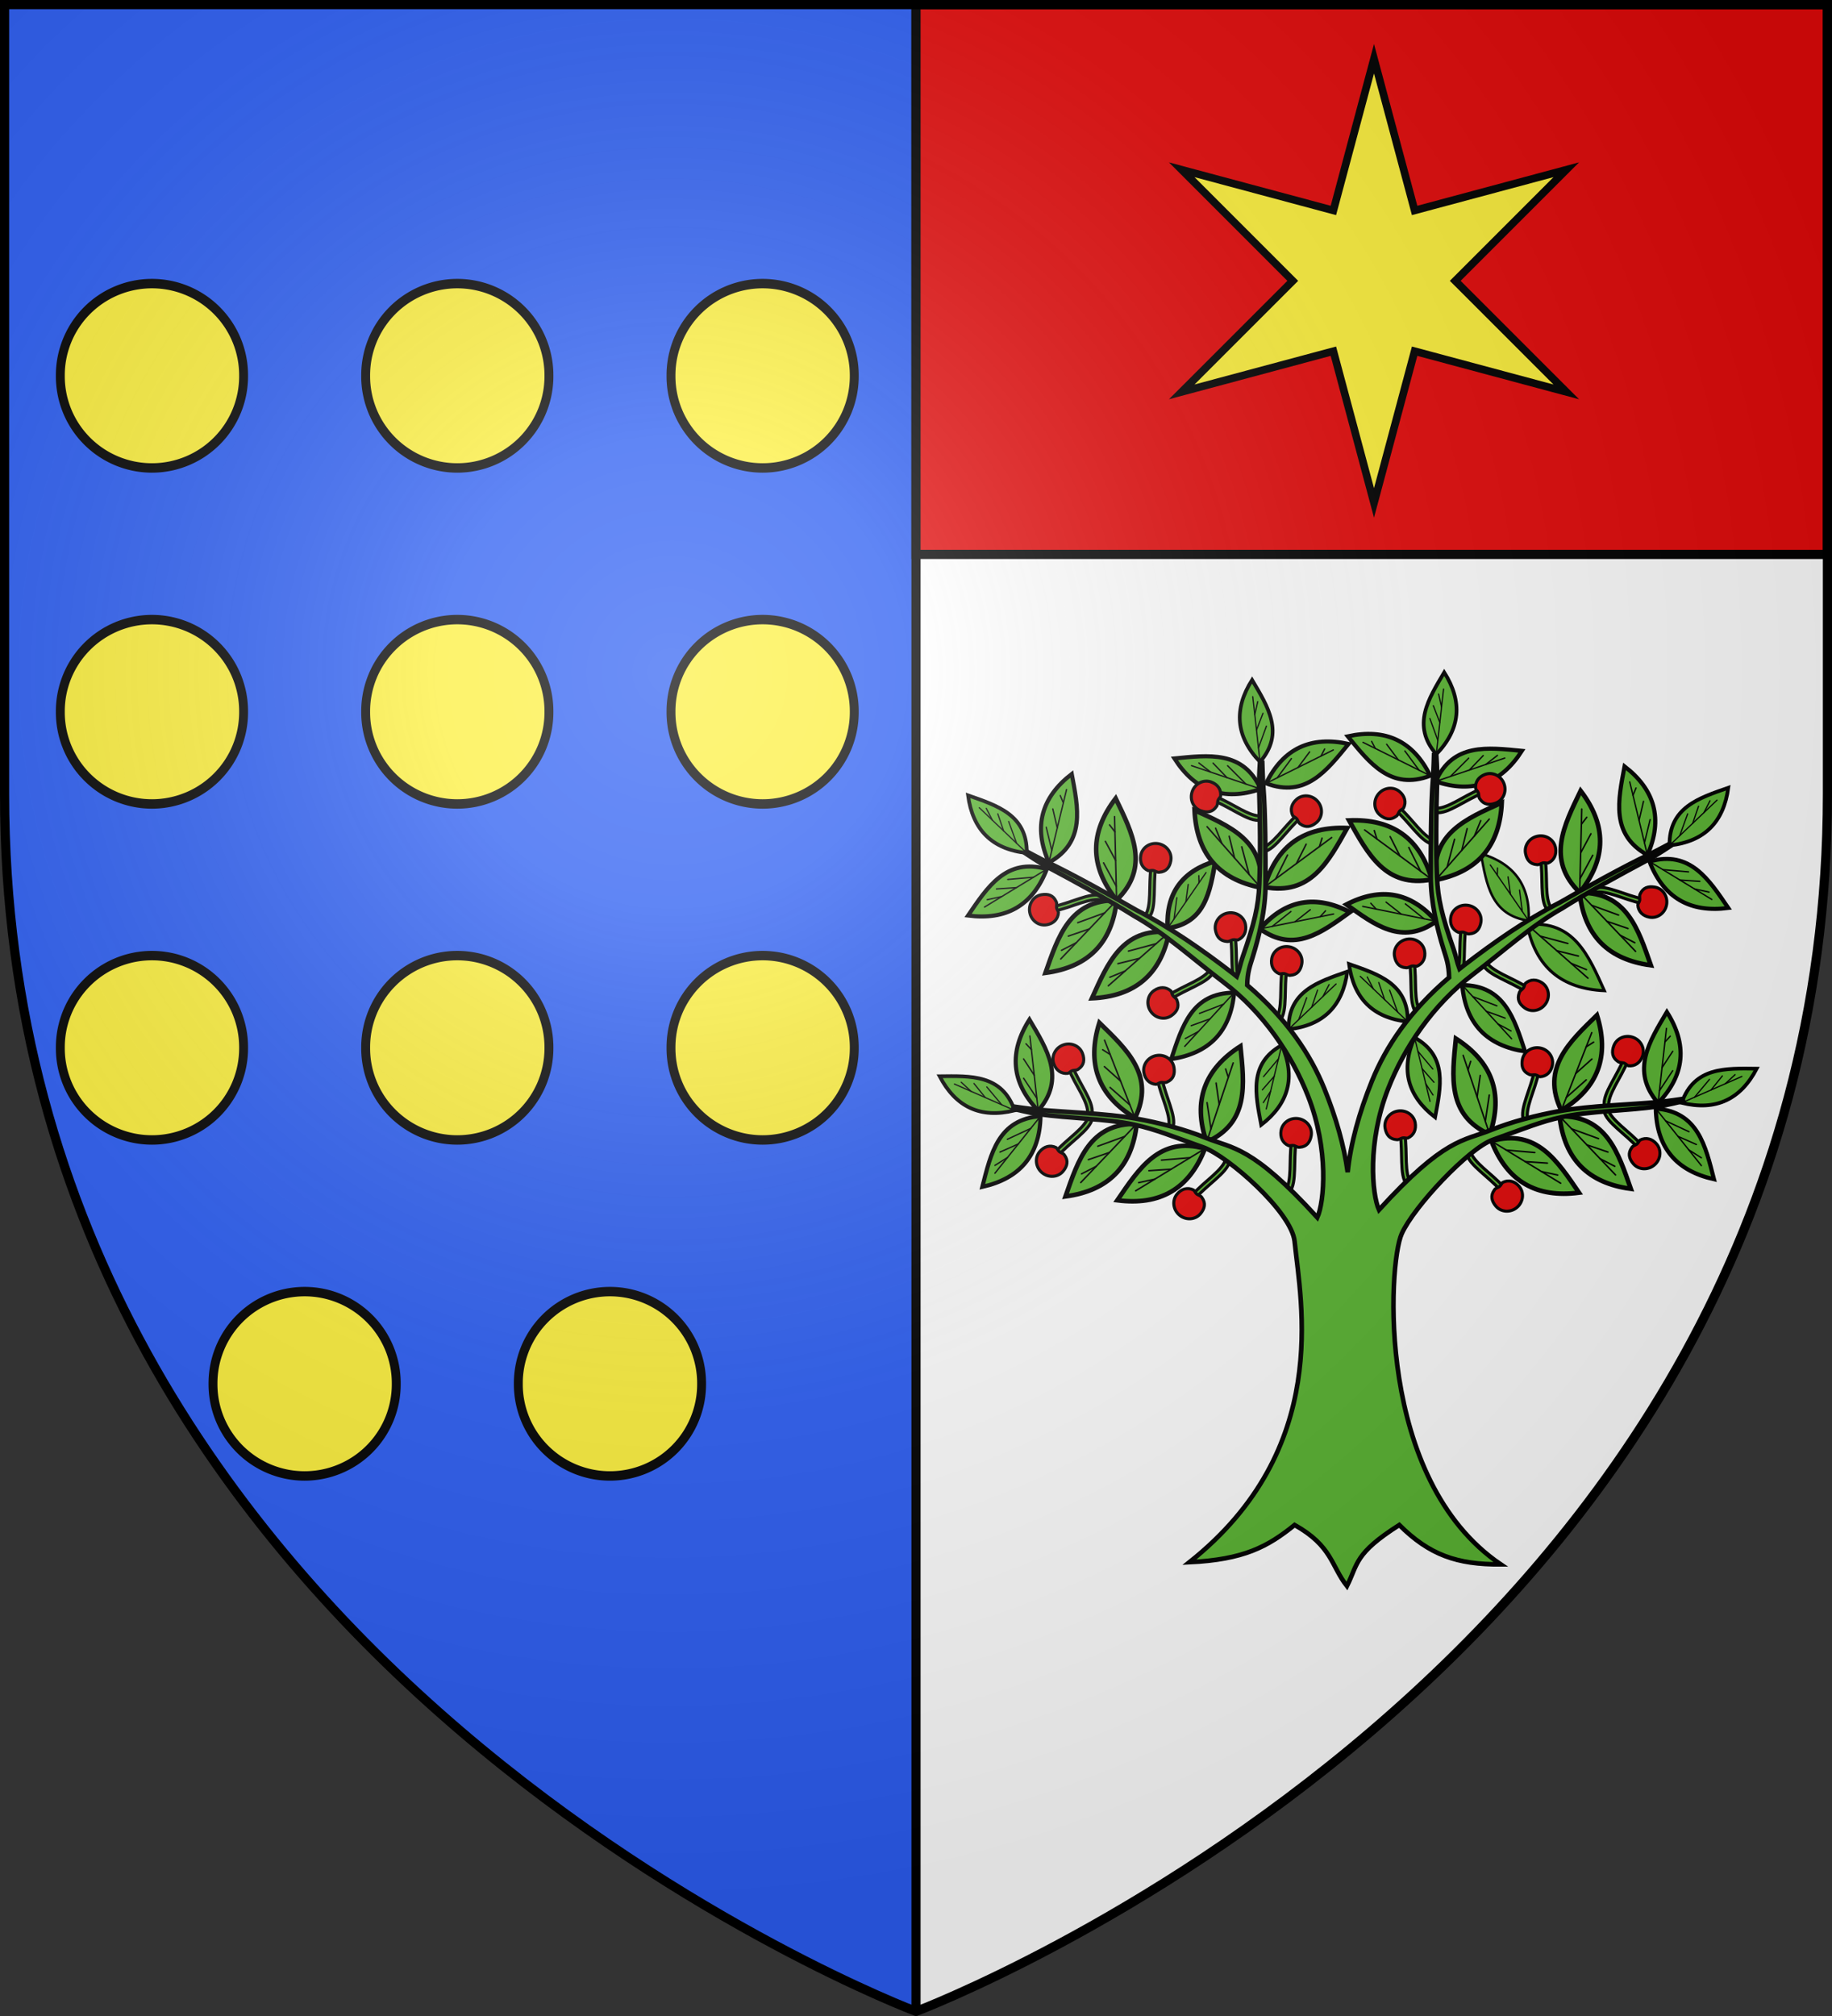 <?xml version="1.0" encoding="UTF-8" standalone="no"?>
<svg
   xmlns:dc="http://purl.org/dc/elements/1.1/"
   xmlns:cc="http://creativecommons.org/ns#"
   xmlns:rdf="http://www.w3.org/1999/02/22-rdf-syntax-ns#"
   xmlns:svg="http://www.w3.org/2000/svg"
   xmlns="http://www.w3.org/2000/svg"
   xmlns:xlink="http://www.w3.org/1999/xlink"
   xmlns:sodipodi="http://sodipodi.sourceforge.net/DTD/sodipodi-0.dtd"
   xmlns:inkscape="http://www.inkscape.org/namespaces/inkscape"
   width="600"
   height="660"
   viewBox="0 0 600 660"
   id="svg2"
   sodipodi:version="0.32"
   inkscape:version="0.46"
   sodipodi:docname="Blason_ville_fr_Blancafort-A_(Cher).svg"
   inkscape:output_extension="org.inkscape.output.svg.inkscape"
   version="1.0">
  <rect x="0" y="0" width="600" height="660" fill="#333333" stroke="none"/>
  <sodipodi:namedview
     inkscape:window-height="977"
     inkscape:window-width="1280"
     inkscape:pageshadow="2"
     inkscape:pageopacity="0.0"
     guidetolerance="10.0"
     gridtolerance="10.0"
     objecttolerance="6"
     borderopacity="1.0"
     bordercolor="#666666"
     pagecolor="#ffffff"
     id="base"
     showgrid="false"
     inkscape:zoom="1.1863636"
     inkscape:cx="300"
     inkscape:cy="330"
     inkscape:window-x="-4"
     inkscape:window-y="-4"
     inkscape:current-layer="layer3"
     inkscape:object-nodes="true"
     inkscape:object-paths="false" />
  <defs
     id="defs4">
    <radialGradient
       id="Gradient1"
       gradientUnits="userSpaceOnUse"
       cx="-80"
       cy="-80"
       r="405">
      <stop
         style="stop-color:#fff;stop-opacity:0.31"
         offset="0"
         id="stop7" />
      <stop
         style="stop-color:#fff;stop-opacity:0.25"
         offset="0.19"
         id="stop9" />
      <stop
         style="stop-color:#6b6b6b;stop-opacity:0.125"
         offset="0.6"
         id="stop11" />
      <stop
         style="stop-color:#000;stop-opacity:0.125"
         offset="1"
         id="stop13" />
    </radialGradient>
    <clipPath
       id="shield_cut">
      <path
         id="shield"
         d="M -298.5,-298.5 L 298.5,-298.5 L 298.5,-40 C 298.5,246.31 0,358.5 0,358.5 C 0,358.5 -298.5,246.31 -298.5,-40 L -298.5,-298.5 z" />
    </clipPath>
    <g
       id="s">
      <g
         id="c">
        <path
           id="t"
           d="M 0,0 L 0,1 L 0.5,1 L 0,0 z"
           transform="matrix(0.951,0.309,-0.309,0.951,0,-1)" />
        <use
           xlink:href="#t"
           transform="scale(-1,1)"
           id="use2144"
           x="0"
           y="0"
           width="810"
           height="540" />
      </g>
      <g
         id="a">
        <use
           xlink:href="#c"
           transform="matrix(0.309,0.951,-0.951,0.309,0,0)"
           id="use2147"
           x="0"
           y="0"
           width="810"
           height="540" />
        <use
           xlink:href="#c"
           transform="matrix(-0.809,0.588,-0.588,-0.809,0,0)"
           id="use2149"
           x="0"
           y="0"
           width="810"
           height="540" />
      </g>
      <use
         xlink:href="#a"
         transform="scale(-1,1)"
         id="use2151"
         x="0"
         y="0"
         width="810"
         height="540" />
    </g>
    <g
       id="f">
      <rect
         width="100"
         height="60"
         x="-50"
         y="-30"
         style="fill:#28166f"
         id="rect1964" />
      <g
         transform="translate(0,-20)"
         style="fill:#ffffff"
         id="g1966">
        <path
           d="M -1.212,27.818 C -1.212,22.175 -2.091,20.471 -4.542,13.98 C -5.709,10.888 -5.024,7.103 -2.858,3.601 C -2.082,2.346 -1.114,1.214 0,0 C 1.114,1.214 2.082,2.346 2.858,3.601 C 5.024,7.103 5.709,10.888 4.542,13.98 C 2.091,20.471 1.212,22.175 1.212,27.818 L -1.212,27.818 z"
           id="path1968" />
        <path
           d="M 2.922,27.672 C 2.922,21.721 5.239,17.829 8.501,16.66 C 9.949,16.141 11.808,16.387 13.519,18.107 C 15.638,20.236 16.255,26.1 10.036,27.228 C 10.694,26.272 10.655,24.147 9.322,23.441 C 8.331,22.916 7.209,23.188 6.646,23.564 C 5.822,24.116 4.917,25.67 4.967,27.672 L 2.922,27.672 z"
           id="rwi" />
        <path
           d="M 1.777,30.183 C 1.79,32.191 2.795,33.518 4.516,34.257 C 4.295,34.955 3.257,36.378 1.831,36.281 C 1.55,37.787 1.282,38.632 0,40 C -1.282,38.632 -1.55,37.787 -1.831,36.281 C -3.257,36.378 -4.295,34.955 -4.516,34.257 C -2.795,33.518 -1.79,32.191 -1.777,30.183 L 1.777,30.183 z"
           id="path1971" />
        <use
           transform="scale(-1,1)"
           id="use1973"
           x="0"
           y="0"
           width="800"
           height="400"
           xlink:href="#rwi" />
        <rect
           width="15.846"
           height="3.218"
           x="-7.923"
           y="27.331"
           id="rect1975" />
      </g>
    </g>
  </defs>
  <g
     id="layer4"
     inkscape:label="Fond écu"
     inkscape:groupmode="layer"
     transform="translate(300,300)">
    <path
       style="fill:#2b5df2;stroke-width:3"
       d="M 1.5 1.5 L 1.5 260 C 1.5 269.525 1.83 278.858 2.469 288 C 21.031 553.651 300 658.5 300 658.5 L 300 288 L 300 1.5 L 1.5 1.5 z "
       transform="translate(-300,-300)"
       id="use2412" />
    <path
       style="fill:#ffffff;stroke-width:3"
       d="M 300 1.5 L 300 288 L 300 658.5 C 300 658.5 578.969 553.651 597.531 288 C 598.17 278.858 598.5 269.525 598.5 260 L 598.5 1.5 L 300 1.5 z "
       id="path2427"
       transform="translate(-300,-300)" />
    <path
       style="opacity:1;fill:none;fill-opacity:1;stroke:#000000;stroke-width:3;stroke-linecap:butt;stroke-linejoin:round;stroke-miterlimit:4;stroke-dasharray:none;stroke-opacity:1"
       d="M 0,-298.5 L 0,358.5"
       id="path2434" />
    <rect
       style="opacity:1;fill:#e20909;fill-opacity:1;stroke:#000000;stroke-width:3;stroke-linecap:round;stroke-miterlimit:4;stroke-dasharray:none;stroke-opacity:1"
       id="rect2564"
       width="298.5"
       height="180"
       x="0"
       y="-298.5" />
  </g>
  <g
     id="layer3"
     inkscape:label="Meubles"
     inkscape:groupmode="layer"
     transform="translate(300,300)">
    <g
       id="g2590"
       transform="translate(685.9,13.92)">
      <path
         transform="matrix(0.989,0,0,1.047,-307.567,-306.508)"
         d="M -605.211,110.421 A 30.345,28.659 0 1 1 -665.9,110.421 A 30.345,28.659 0 1 1 -605.211,110.421 z"
         sodipodi:ry="28.659004"
         sodipodi:rx="30.344828"
         sodipodi:cy="110.42146"
         sodipodi:cx="-635.55554"
         id="path2566"
         style="opacity:1;fill:#fcef3c;fill-opacity:1;stroke:#000000;stroke-width:2.949;stroke-linecap:round;stroke-miterlimit:4;stroke-dasharray:none;stroke-opacity:1"
         sodipodi:type="arc" />
      <use
         height="660"
         width="600"
         transform="translate(100,0)"
         id="use2568"
         xlink:href="#path2566"
         y="0"
         x="0" />
      <use
         height="660"
         width="600"
         transform="translate(200,0)"
         id="use2570"
         xlink:href="#path2566"
         y="0"
         x="0" />
      <use
         height="660"
         width="600"
         transform="translate(0,110)"
         id="use2572"
         xlink:href="#path2566"
         y="0"
         x="0" />
      <use
         height="660"
         width="600"
         transform="translate(0,110)"
         id="use2574"
         xlink:href="#use2568"
         y="0"
         x="0" />
      <use
         height="660"
         width="600"
         transform="translate(0,110)"
         id="use2576"
         xlink:href="#use2570"
         y="0"
         x="0" />
      <use
         height="660"
         width="600"
         transform="translate(0,110)"
         id="use2578"
         xlink:href="#use2572"
         y="0"
         x="0" />
      <use
         height="660"
         width="600"
         transform="translate(0,110)"
         id="use2580"
         xlink:href="#use2574"
         y="0"
         x="0" />
      <use
         height="660"
         width="600"
         transform="translate(0,110)"
         id="use2582"
         xlink:href="#use2576"
         y="0"
         x="0" />
      <use
         height="660"
         width="600"
         transform="translate(50,110)"
         id="use2584"
         xlink:href="#use2578"
         y="0"
         x="0" />
      <use
         height="660"
         width="600"
         transform="translate(50,110)"
         id="use2586"
         xlink:href="#use2580"
         y="0"
         x="0" />
    </g>
    <g
       id="g2807"
       inkscape:label="Meubles"
       transform="matrix(2,0,0,2,-916.313,-1618.781)" />
    <g
       id="g4626"
       inkscape:label="Meubles"
       transform="matrix(2,0,0,2,1513.555,-179.143)" />
    <g
       transform="matrix(2,0,0,2,-916.314,-218.78)"
       inkscape:label="Meubles"
       id="g5271" />
    <g
       transform="matrix(2,0,0,2,-916.314,-218.78)"
       inkscape:label="Reflet final"
       id="g5273" />
    <g
       transform="matrix(2,0,0,2,-916.314,-218.78)"
       inkscape:label="Contour final"
       id="g5275" />
    <path
       id="path8078"
       d="M 150,-280.777 L 136.697,-231.105 L 87.025,-244.426 L 123.394,-208.057 L 87.025,-171.705 L 136.697,-185.026 L 150,-135.354 L 163.303,-185.026 L 212.975,-171.705 L 176.606,-208.057 L 212.975,-244.426 L 163.303,-231.105 L 150,-280.777 z"
       style="fill:#fcef3c;fill-opacity:1;stroke:#000000;stroke-width:2.5;stroke-miterlimit:4;stroke-dasharray:none;stroke-opacity:1" />
    <g
       id="g2986"
       transform="translate(-664,-48)">
      <g
         transform="matrix(0.985,0.174,-0.174,0.985,33.143,-129.033)"
         id="g3898">
        <path
           sodipodi:nodetypes="ccc"
           id="path3819"
           d="M 758.242,122.987 C 755.491,136.985 746.877,143.977 732.947,144.619 C 738.096,133.237 742.902,121.418 758.242,122.987 z"
           style="fill:#5ab532;fill-opacity:1;stroke:#000000;stroke-width:1.5;stroke-linecap:round;stroke-miterlimit:4;stroke-dasharray:none;stroke-opacity:1" />
        <path
           style="fill:none;fill-opacity:1;stroke:#000000;stroke-width:0.5;stroke-linecap:round;stroke-miterlimit:4;stroke-dasharray:none;stroke-opacity:1"
           d="M 758.242,122.987 L 738.326,140.522"
           id="path3860" />
        <path
           style="fill:none;fill-opacity:1;stroke:#000000;stroke-width:0.5;stroke-linecap:round;stroke-miterlimit:4;stroke-dasharray:none;stroke-opacity:1"
           d="M 753.974,126.744 L 744.907,129.169"
           id="path3862" />
        <path
           style="fill:none;fill-opacity:1;stroke:#000000;stroke-width:0.5;stroke-linecap:round;stroke-miterlimit:4;stroke-dasharray:none;stroke-opacity:1"
           d="M 748.538,131.531 L 741.452,133.283"
           id="path3864" />
        <path
           style="fill:none;fill-opacity:1;stroke:#000000;stroke-width:0.5;stroke-linecap:round;stroke-miterlimit:4;stroke-dasharray:none;stroke-opacity:1"
           d="M 743.833,135.674 L 738.82,137.725"
           id="path3866" />
      </g>
      <g
         transform="translate(2.316,0.496)"
         id="g3905">
        <path
           style="fill:#5ab532;fill-opacity:1;stroke:#000000;stroke-width:1.5;stroke-linecap:round;stroke-miterlimit:4;stroke-dasharray:none;stroke-opacity:1"
           d="M 756.848,121.393 C 752.231,107.895 756.196,97.533 767.938,90.012 C 769.17,102.444 770.917,115.082 756.848,121.393 z"
           id="path3815"
           sodipodi:nodetypes="ccc" />
        <path
           style="fill:none;fill-opacity:1;stroke:#000000;stroke-width:0.5;stroke-linecap:round;stroke-miterlimit:4;stroke-dasharray:none;stroke-opacity:1"
           d="M 756.848,121.393 L 765.56,95.493"
           id="path3858" />
        <path
           style="fill:none;fill-opacity:1;stroke:#000000;stroke-width:0.5;stroke-linecap:round;stroke-miterlimit:4;stroke-dasharray:none;stroke-opacity:1"
           d="M 758.295,117.093 L 757.004,108.491"
           id="path3868" />
        <path
           style="fill:none;fill-opacity:1;stroke:#000000;stroke-width:0.5;stroke-linecap:round;stroke-miterlimit:4;stroke-dasharray:none;stroke-opacity:1"
           d="M 760.981,109.105 L 759.966,102.074"
           id="path3870" />
        <path
           style="fill:none;fill-opacity:1;stroke:#000000;stroke-width:0.5;stroke-linecap:round;stroke-miterlimit:4;stroke-dasharray:none;stroke-opacity:1"
           d="M 763.967,100.229 L 763.092,97.468"
           id="path3872" />
      </g>
      <use
         height="660"
         width="600"
         transform="matrix(0.966,-0.259,0.259,0.966,-28.66,192.584)"
         id="use3966"
         xlink:href="#g3898"
         y="0"
         x="0" />
      <use
         height="660"
         width="600"
         transform="matrix(0.766,-0.643,0.643,0.766,75.843,508.774)"
         id="use3968"
         xlink:href="#g3905"
         y="0"
         x="0" />
      <use
         height="660"
         width="600"
         transform="matrix(0.816,-0.38,0.38,0.816,38.23,300.626)"
         id="use3970"
         xlink:href="#g3905"
         y="0"
         x="0" />
      <use
         height="660"
         width="600"
         transform="matrix(0.897,-7.8440168e-2,7.8440168e-2,0.897,35.24,67.183)"
         id="use3972"
         xlink:href="#use3966"
         y="0"
         x="0" />
      <use
         height="660"
         width="600"
         transform="matrix(0.465,0.664,-0.664,0.465,425.91,-449.868)"
         id="use3974"
         xlink:href="#g3898"
         y="0"
         x="0" />
      <g
         id="g4004"
         transform="translate(-11.332,-69.797)">
        <path
           style="fill:#5ab532;fill-opacity:1;stroke:#000000;stroke-width:1.5;stroke-linecap:round;stroke-miterlimit:4;stroke-dasharray:none;stroke-opacity:1"
           d="M 758.242,122.987 C 755.491,136.985 746.877,143.977 732.947,144.619 C 738.096,133.237 742.902,121.418 758.242,122.987 z"
           id="path4006"
           sodipodi:nodetypes="ccc" />
        <path
           id="path4008"
           d="M 758.242,122.987 L 738.326,140.522"
           style="fill:none;fill-opacity:1;stroke:#000000;stroke-width:0.5;stroke-linecap:round;stroke-miterlimit:4;stroke-dasharray:none;stroke-opacity:1" />
        <path
           id="path4010"
           d="M 753.974,126.744 L 744.907,129.169"
           style="fill:none;fill-opacity:1;stroke:#000000;stroke-width:0.5;stroke-linecap:round;stroke-miterlimit:4;stroke-dasharray:none;stroke-opacity:1" />
        <path
           id="path4012"
           d="M 748.538,131.531 L 741.452,133.283"
           style="fill:none;fill-opacity:1;stroke:#000000;stroke-width:0.5;stroke-linecap:round;stroke-miterlimit:4;stroke-dasharray:none;stroke-opacity:1" />
        <path
           id="path4014"
           d="M 743.833,135.674 L 738.82,137.725"
           style="fill:none;fill-opacity:1;stroke:#000000;stroke-width:0.5;stroke-linecap:round;stroke-miterlimit:4;stroke-dasharray:none;stroke-opacity:1" />
      </g>
      <g
         id="g4016"
         transform="matrix(0.779,0.223,-0.223,0.779,183.908,-211.441)">
        <path
           sodipodi:nodetypes="ccc"
           id="path4018"
           d="M 756.848,121.393 C 752.231,107.895 756.196,97.533 767.938,90.012 C 769.17,102.444 770.917,115.082 756.848,121.393 z"
           style="fill:#5ab532;fill-opacity:1;stroke:#000000;stroke-width:1.852;stroke-linecap:round;stroke-miterlimit:4;stroke-dasharray:none;stroke-opacity:1" />
        <path
           id="path4020"
           d="M 756.848,121.393 L 765.56,95.493"
           style="fill:none;fill-opacity:1;stroke:#000000;stroke-width:0.5;stroke-linecap:round;stroke-miterlimit:4;stroke-dasharray:none;stroke-opacity:1" />
        <path
           id="path4022"
           d="M 758.295,117.093 L 757.004,108.491"
           style="fill:none;fill-opacity:1;stroke:#000000;stroke-width:0.5;stroke-linecap:round;stroke-miterlimit:4;stroke-dasharray:none;stroke-opacity:1" />
        <path
           id="path4024"
           d="M 760.981,109.105 L 759.966,102.074"
           style="fill:none;fill-opacity:1;stroke:#000000;stroke-width:0.5;stroke-linecap:round;stroke-miterlimit:4;stroke-dasharray:none;stroke-opacity:1" />
        <path
           id="path4026"
           d="M 763.967,100.229 L 763.092,97.468"
           style="fill:none;fill-opacity:1;stroke:#000000;stroke-width:0.5;stroke-linecap:round;stroke-miterlimit:4;stroke-dasharray:none;stroke-opacity:1" />
      </g>
      <use
         x="0"
         y="0"
         xlink:href="#g3898"
         id="use4028"
         transform="matrix(0.966,-0.259,0.259,0.966,-35.223,119.399)"
         width="600"
         height="660" />
      <use
         x="0"
         y="0"
         xlink:href="#g3905"
         id="use4030"
         transform="matrix(0.94,-0.342,0.342,0.94,-25.599,187.729)"
         width="600"
         height="660" />
      <use
         x="0"
         y="0"
         xlink:href="#g3905"
         id="use4032"
         transform="matrix(0.897,-7.844025e-2,7.844025e-2,0.897,16.992,-19.385)"
         width="600"
         height="660" />
      <use
         x="0"
         y="0"
         xlink:href="#use3966"
         id="use4034"
         transform="matrix(0.869,0.233,-0.233,0.869,94.025,-239.772)"
         width="600"
         height="660" />
      <use
         x="0"
         y="0"
         xlink:href="#g3898"
         id="use4036"
         transform="matrix(0.21,0.782,-0.782,0.21,637.977,-592.024)"
         width="600"
         height="660" />
      <use
         height="660"
         width="600"
         transform="matrix(0.961,-0.276,0.276,0.961,79.93,236.824)"
         id="use4058"
         xlink:href="#use4034"
         y="0"
         x="0" />
      <g
         id="g4074"
         transform="matrix(0.45,0.779,-0.779,0.45,530.657,-592.121)">
        <path
           sodipodi:nodetypes="ccc"
           id="path4076"
           d="M 756.848,121.393 C 752.231,107.895 756.196,97.533 767.938,90.012 C 769.17,102.444 770.917,115.082 756.848,121.393 z"
           style="fill:#5ab532;fill-opacity:1;stroke:#000000;stroke-width:1.667;stroke-linecap:round;stroke-miterlimit:4;stroke-dasharray:none;stroke-opacity:1" />
        <path
           id="path4078"
           d="M 756.848,121.393 L 765.56,95.493"
           style="fill:none;fill-opacity:1;stroke:#000000;stroke-width:0.5;stroke-linecap:round;stroke-miterlimit:4;stroke-dasharray:none;stroke-opacity:1" />
        <path
           id="path4080"
           d="M 758.295,117.093 L 757.004,108.491"
           style="fill:none;fill-opacity:1;stroke:#000000;stroke-width:0.5;stroke-linecap:round;stroke-miterlimit:4;stroke-dasharray:none;stroke-opacity:1" />
        <path
           id="path4082"
           d="M 760.981,109.105 L 759.966,102.074"
           style="fill:none;fill-opacity:1;stroke:#000000;stroke-width:0.5;stroke-linecap:round;stroke-miterlimit:4;stroke-dasharray:none;stroke-opacity:1" />
        <path
           id="path4084"
           d="M 763.967,100.229 L 763.092,97.468"
           style="fill:none;fill-opacity:1;stroke:#000000;stroke-width:0.5;stroke-linecap:round;stroke-miterlimit:4;stroke-dasharray:none;stroke-opacity:1" />
      </g>
      <use
         x="0"
         y="0"
         xlink:href="#g3898"
         id="use4086"
         transform="matrix(0.174,0.985,-0.985,0.174,767.054,-730.241)"
         width="600"
         height="660" />
      <use
         x="0"
         y="0"
         xlink:href="#g3905"
         id="use4088"
         transform="matrix(0.819,0.574,-0.574,0.819,226.349,-497.18)"
         width="600"
         height="660" />
      <use
         x="0"
         y="0"
         xlink:href="#g3905"
         id="use4090"
         transform="matrix(0.636,0.636,-0.636,0.636,373.347,-555.899)"
         width="600"
         height="660" />
      <use
         x="0"
         y="0"
         xlink:href="#use3966"
         id="use4092"
         transform="matrix(0.38,0.816,-0.816,0.38,591.689,-638.551)"
         width="600"
         height="660" />
      <use
         x="0"
         y="0"
         xlink:href="#g3898"
         id="use4094"
         transform="matrix(-0.342,0.734,-0.734,-0.342,1127.164,-516.963)"
         width="600"
         height="660" />
      <use
         height="660"
         width="600"
         transform="matrix(-0.5,-0.866,0.866,-0.5,1110.319,710.242)"
         id="use4118"
         xlink:href="#use4036"
         y="0"
         x="0" />
      <use
         height="660"
         width="600"
         transform="matrix(0.5,0.866,0.866,-0.5,316.041,-548.711)"
         id="use4120"
         xlink:href="#use4118"
         y="0"
         x="0" />
      <g
         id="g4155">
        <path
           style="opacity:1;fill:#5ab532;fill-opacity:1;stroke:#000000;stroke-width:1;stroke-linecap:butt;stroke-miterlimit:4;stroke-dasharray:none;stroke-opacity:1"
           d="M 720.344,113.719 C 720.061,115.146 718.376,117.048 716.219,119 C 714.061,120.952 711.508,122.999 709.625,125.156 L 710.75,126.156 C 712.496,124.156 715.012,122.121 717.219,120.125 C 719.425,118.129 721.38,116.212 721.812,114.031 L 720.344,113.719 z"
           id="path4147" />
        <path
           style="opacity:1;fill:#e20909;fill-opacity:1;stroke:#000000;stroke-width:1;stroke-linecap:butt;stroke-miterlimit:4;stroke-dasharray:none;stroke-opacity:1"
           d="M 709.918,123.709 C 707.922,122.721 705.933,123.327 704.5,125.034 C 702.807,127.053 703.15,130.129 705.264,131.903 C 707.378,133.677 710.467,133.481 712.161,131.462 C 713.587,129.763 713.958,127.991 712.656,126.2 C 712.321,125.567 711.427,125.383 710.976,125.048 C 710.507,124.699 710.273,123.974 709.918,123.709 z"
           id="path4142"
           sodipodi:nodetypes="csssczc" />
      </g>
      <use
         height="660"
         width="600"
         transform="translate(45.006,13.889)"
         id="use4159"
         xlink:href="#g4155"
         y="0"
         x="0" />
      <use
         height="660"
         width="600"
         transform="matrix(0.94,0.342,0.342,-0.94,4.147,-27.111)"
         id="use4161"
         xlink:href="#g4155"
         y="0"
         x="0" />
      <use
         height="660"
         width="600"
         transform="matrix(0.985,0.174,-0.174,0.985,56.884,-119.109)"
         id="use4163"
         xlink:href="#use4161"
         y="0"
         x="0" />
      <use
         height="660"
         width="600"
         transform="matrix(0.94,0.342,-0.342,0.94,123.169,-227.725)"
         id="use4165"
         xlink:href="#use4163"
         y="0"
         x="0" />
      <g
         transform="matrix(0.5,-0.866,-0.866,-0.5,462.839,723.38)"
         id="g4167">
        <path
           id="path4169"
           d="M 720.344,113.719 C 720.061,115.146 718.376,117.048 716.219,119 C 714.061,120.952 711.508,122.999 709.625,125.156 L 710.75,126.156 C 712.496,124.156 715.012,122.121 717.219,120.125 C 719.425,118.129 721.38,116.212 721.812,114.031 L 720.344,113.719 z"
           style="opacity:1;fill:#5ab532;fill-opacity:1;stroke:#000000;stroke-width:1;stroke-linecap:butt;stroke-miterlimit:4;stroke-dasharray:none;stroke-opacity:1" />
        <path
           sodipodi:nodetypes="csssczc"
           id="path4171"
           d="M 709.918,123.709 C 707.922,122.721 705.933,123.327 704.5,125.034 C 702.807,127.053 703.15,130.129 705.264,131.903 C 707.378,133.677 710.467,133.481 712.161,131.462 C 713.587,129.763 713.958,127.991 712.656,126.2 C 712.321,125.567 711.427,125.383 710.976,125.048 C 710.507,124.699 710.273,123.974 709.918,123.709 z"
           style="opacity:1;fill:#e20909;fill-opacity:1;stroke:#000000;stroke-width:1;stroke-linecap:butt;stroke-miterlimit:4;stroke-dasharray:none;stroke-opacity:1" />
      </g>
      <use
         height="660"
         width="600"
         transform="matrix(0.707,-0.707,-0.707,-0.707,278.106,607.917)"
         id="use4173"
         xlink:href="#g4167"
         y="0"
         x="0" />
      <use
         height="660"
         width="600"
         transform="matrix(-0.342,0.94,-0.94,-0.342,1027.058,-618.995)"
         id="use4175"
         xlink:href="#g4167"
         y="0"
         x="0" />
      <use
         height="660"
         width="600"
         transform="translate(42.896,33.755)"
         id="use4177"
         xlink:href="#use4175"
         y="0"
         x="0" />
      <use
         height="660"
         width="600"
         transform="matrix(-1,0,0,1,1552.417,-11.076)"
         id="use4179"
         xlink:href="#use4177"
         y="0"
         x="0" />
      <g
         id="g4181"
         transform="matrix(0,1,1,0,663.688,-694.879)">
        <path
           style="opacity:1;fill:#5ab532;fill-opacity:1;stroke:#000000;stroke-width:1;stroke-linecap:butt;stroke-miterlimit:4;stroke-dasharray:none;stroke-opacity:1"
           d="M 720.344,113.719 C 720.061,115.146 718.376,117.048 716.219,119 C 714.061,120.952 711.508,122.999 709.625,125.156 L 710.75,126.156 C 712.496,124.156 715.012,122.121 717.219,120.125 C 719.425,118.129 721.38,116.212 721.812,114.031 L 720.344,113.719 z"
           id="path4183" />
        <path
           style="opacity:1;fill:#e20909;fill-opacity:1;stroke:#000000;stroke-width:1;stroke-linecap:butt;stroke-miterlimit:4;stroke-dasharray:none;stroke-opacity:1"
           d="M 709.918,123.709 C 707.922,122.721 705.933,123.327 704.5,125.034 C 702.807,127.053 703.15,130.129 705.264,131.903 C 707.378,133.677 710.467,133.481 712.161,131.462 C 713.587,129.763 713.958,127.991 712.656,126.2 C 712.321,125.567 711.427,125.383 710.976,125.048 C 710.507,124.699 710.273,123.974 709.918,123.709 z"
           id="path4185"
           sodipodi:nodetypes="csssczc" />
      </g>
      <use
         height="660"
         width="600"
         transform="matrix(-0.94,0.342,0.342,0.94,1498.781,-274.775)"
         id="use4187"
         xlink:href="#g4181"
         y="0"
         x="0" />
      <g
         id="g2580"
         transform="matrix(-0.985,0.174,0.174,0.985,1577.927,-131.519)">
        <path
           style="fill:#5ab532;fill-opacity:1;stroke:#000000;stroke-width:1.5;stroke-linecap:round;stroke-miterlimit:4;stroke-dasharray:none;stroke-opacity:1"
           d="M 758.242,122.987 C 755.491,136.985 746.877,143.977 732.947,144.619 C 738.096,133.237 742.902,121.418 758.242,122.987 z"
           id="path2582"
           sodipodi:nodetypes="ccc" />
        <path
           id="path2584"
           d="M 758.242,122.987 L 738.326,140.522"
           style="fill:none;fill-opacity:1;stroke:#000000;stroke-width:0.5;stroke-linecap:round;stroke-miterlimit:4;stroke-dasharray:none;stroke-opacity:1" />
        <path
           id="path2586"
           d="M 753.974,126.744 L 744.907,129.169"
           style="fill:none;fill-opacity:1;stroke:#000000;stroke-width:0.5;stroke-linecap:round;stroke-miterlimit:4;stroke-dasharray:none;stroke-opacity:1" />
        <path
           id="path2588"
           d="M 748.538,131.531 L 741.452,133.283"
           style="fill:none;fill-opacity:1;stroke:#000000;stroke-width:0.5;stroke-linecap:round;stroke-miterlimit:4;stroke-dasharray:none;stroke-opacity:1" />
        <path
           id="path2590"
           d="M 743.833,135.674 L 738.82,137.725"
           style="fill:none;fill-opacity:1;stroke:#000000;stroke-width:0.5;stroke-linecap:round;stroke-miterlimit:4;stroke-dasharray:none;stroke-opacity:1" />
      </g>
      <g
         id="g2592"
         transform="matrix(-1,0,0,1,1608.755,-1.99)">
        <path
           sodipodi:nodetypes="ccc"
           id="path2594"
           d="M 756.848,121.393 C 752.231,107.895 756.196,97.533 767.938,90.012 C 769.17,102.444 770.917,115.082 756.848,121.393 z"
           style="fill:#5ab532;fill-opacity:1;stroke:#000000;stroke-width:1.5;stroke-linecap:round;stroke-miterlimit:4;stroke-dasharray:none;stroke-opacity:1" />
        <path
           id="path2596"
           d="M 756.848,121.393 L 765.56,95.493"
           style="fill:none;fill-opacity:1;stroke:#000000;stroke-width:0.5;stroke-linecap:round;stroke-miterlimit:4;stroke-dasharray:none;stroke-opacity:1" />
        <path
           id="path2598"
           d="M 758.295,117.093 L 757.004,108.491"
           style="fill:none;fill-opacity:1;stroke:#000000;stroke-width:0.5;stroke-linecap:round;stroke-miterlimit:4;stroke-dasharray:none;stroke-opacity:1" />
        <path
           id="path2600"
           d="M 760.981,109.105 L 759.966,102.074"
           style="fill:none;fill-opacity:1;stroke:#000000;stroke-width:0.5;stroke-linecap:round;stroke-miterlimit:4;stroke-dasharray:none;stroke-opacity:1" />
        <path
           id="path2602"
           d="M 763.967,100.229 L 763.092,97.468"
           style="fill:none;fill-opacity:1;stroke:#000000;stroke-width:0.5;stroke-linecap:round;stroke-miterlimit:4;stroke-dasharray:none;stroke-opacity:1" />
      </g>
      <use
         x="0"
         y="0"
         xlink:href="#g3898"
         id="use2604"
         transform="matrix(-0.966,-0.259,-0.259,0.966,1639.73,190.097)"
         width="600"
         height="660" />
      <use
         x="0"
         y="0"
         xlink:href="#g3905"
         id="use2606"
         transform="matrix(-0.766,-0.643,-0.643,0.766,1535.227,506.287)"
         width="600"
         height="660" />
      <use
         x="0"
         y="0"
         xlink:href="#g3905"
         id="use2608"
         transform="matrix(-0.816,-0.38,-0.38,0.816,1572.841,298.14)"
         width="600"
         height="660" />
      <use
         x="0"
         y="0"
         xlink:href="#use3966"
         id="use2610"
         transform="matrix(-0.897,-7.8440168e-2,-7.8440168e-2,0.897,1575.831,64.697)"
         width="600"
         height="660" />
      <use
         x="0"
         y="0"
         xlink:href="#g3898"
         id="use2612"
         transform="matrix(-0.465,0.664,0.664,0.465,1185.161,-452.354)"
         width="600"
         height="660" />
      <g
         transform="matrix(-1,0,0,1,1622.403,-72.283)"
         id="g2616">
        <path
           sodipodi:nodetypes="ccc"
           id="path2618"
           d="M 758.242,122.987 C 755.491,136.985 746.877,143.977 732.947,144.619 C 738.096,133.237 742.902,121.418 758.242,122.987 z"
           style="fill:#5ab532;fill-opacity:1;stroke:#000000;stroke-width:1;stroke-linecap:round;stroke-miterlimit:4;stroke-dasharray:none;stroke-opacity:1" />
        <path
           style="fill:none;fill-opacity:1;stroke:#000000;stroke-width:0.5;stroke-linecap:round;stroke-miterlimit:4;stroke-dasharray:none;stroke-opacity:1"
           d="M 758.242,122.987 L 738.326,140.522"
           id="path2620" />
        <path
           style="fill:none;fill-opacity:1;stroke:#000000;stroke-width:0.5;stroke-linecap:round;stroke-miterlimit:4;stroke-dasharray:none;stroke-opacity:1"
           d="M 753.974,126.744 L 744.907,129.169"
           id="path2622" />
        <path
           style="fill:none;fill-opacity:1;stroke:#000000;stroke-width:0.5;stroke-linecap:round;stroke-miterlimit:4;stroke-dasharray:none;stroke-opacity:1"
           d="M 748.538,131.531 L 741.452,133.283"
           id="path2624" />
        <path
           style="fill:none;fill-opacity:1;stroke:#000000;stroke-width:0.5;stroke-linecap:round;stroke-miterlimit:4;stroke-dasharray:none;stroke-opacity:1"
           d="M 743.833,135.674 L 738.82,137.725"
           id="path2626" />
      </g>
      <g
         transform="matrix(-0.779,0.223,0.223,0.779,1427.163,-213.927)"
         id="g2628">
        <path
           style="fill:#5ab532;fill-opacity:1;stroke:#000000;stroke-width:1;stroke-linecap:round;stroke-miterlimit:4;stroke-dasharray:none;stroke-opacity:1"
           d="M 756.848,121.393 C 752.231,107.895 756.196,97.533 767.938,90.012 C 769.17,102.444 770.917,115.082 756.848,121.393 z"
           id="path2630"
           sodipodi:nodetypes="ccc" />
        <path
           style="fill:none;fill-opacity:1;stroke:#000000;stroke-width:0.5;stroke-linecap:round;stroke-miterlimit:4;stroke-dasharray:none;stroke-opacity:1"
           d="M 756.848,121.393 L 765.56,95.493"
           id="path2632" />
        <path
           style="fill:none;fill-opacity:1;stroke:#000000;stroke-width:0.5;stroke-linecap:round;stroke-miterlimit:4;stroke-dasharray:none;stroke-opacity:1"
           d="M 758.295,117.093 L 757.004,108.491"
           id="path2634" />
        <path
           style="fill:none;fill-opacity:1;stroke:#000000;stroke-width:0.5;stroke-linecap:round;stroke-miterlimit:4;stroke-dasharray:none;stroke-opacity:1"
           d="M 760.981,109.105 L 759.966,102.074"
           id="path2636" />
        <path
           style="fill:none;fill-opacity:1;stroke:#000000;stroke-width:0.5;stroke-linecap:round;stroke-miterlimit:4;stroke-dasharray:none;stroke-opacity:1"
           d="M 763.967,100.229 L 763.092,97.468"
           id="path2638" />
      </g>
      <use
         height="660"
         width="600"
         transform="matrix(-0.966,-0.259,-0.259,0.966,1646.293,116.913)"
         id="use2640"
         xlink:href="#g3898"
         y="0"
         x="0" />
      <use
         height="660"
         width="600"
         transform="matrix(-0.94,-0.342,-0.342,0.94,1636.669,185.243)"
         id="use2642"
         xlink:href="#g3905"
         y="0"
         x="0" />
      <use
         height="660"
         width="600"
         transform="matrix(-0.897,-7.844025e-2,-7.844025e-2,0.897,1594.078,-21.871)"
         id="use2644"
         xlink:href="#g3905"
         y="0"
         x="0" />
      <use
         height="660"
         width="600"
         transform="matrix(-0.869,0.233,0.233,0.869,1517.046,-242.258)"
         id="use2646"
         xlink:href="#use3966"
         y="0"
         x="0" />
      <use
         height="660"
         width="600"
         transform="matrix(-0.21,0.782,0.782,0.21,973.094,-594.51)"
         id="use2648"
         xlink:href="#g3898"
         y="0"
         x="0" />
      <use
         x="0"
         y="0"
         xlink:href="#use4034"
         id="use2650"
         transform="matrix(-0.961,-0.276,-0.276,0.961,1531.14,234.338)"
         width="600"
         height="660" />
      <g
         transform="matrix(-0.45,0.779,0.779,0.45,1080.413,-594.607)"
         id="g2652">
        <path
           style="fill:#5ab532;fill-opacity:1;stroke:#000000;stroke-width:1.667;stroke-linecap:round;stroke-miterlimit:4;stroke-dasharray:none;stroke-opacity:1"
           d="M 756.848,121.393 C 752.231,107.895 756.196,97.533 767.938,90.012 C 769.17,102.444 770.917,115.082 756.848,121.393 z"
           id="path2654"
           sodipodi:nodetypes="ccc" />
        <path
           style="fill:none;fill-opacity:1;stroke:#000000;stroke-width:0.5;stroke-linecap:round;stroke-miterlimit:4;stroke-dasharray:none;stroke-opacity:1"
           d="M 756.848,121.393 L 765.56,95.493"
           id="path2656" />
        <path
           style="fill:none;fill-opacity:1;stroke:#000000;stroke-width:0.5;stroke-linecap:round;stroke-miterlimit:4;stroke-dasharray:none;stroke-opacity:1"
           d="M 758.295,117.093 L 757.004,108.491"
           id="path2658" />
        <path
           style="fill:none;fill-opacity:1;stroke:#000000;stroke-width:0.5;stroke-linecap:round;stroke-miterlimit:4;stroke-dasharray:none;stroke-opacity:1"
           d="M 760.981,109.105 L 759.966,102.074"
           id="path2660" />
        <path
           style="fill:none;fill-opacity:1;stroke:#000000;stroke-width:0.5;stroke-linecap:round;stroke-miterlimit:4;stroke-dasharray:none;stroke-opacity:1"
           d="M 763.967,100.229 L 763.092,97.468"
           id="path2662" />
      </g>
      <use
         height="660"
         width="600"
         transform="matrix(-0.174,0.985,0.985,0.174,844.017,-732.727)"
         id="use2664"
         xlink:href="#g3898"
         y="0"
         x="0" />
      <use
         height="660"
         width="600"
         transform="matrix(-0.819,0.574,0.574,0.819,1384.722,-499.666)"
         id="use2666"
         xlink:href="#g3905"
         y="0"
         x="0" />
      <use
         height="660"
         width="600"
         transform="matrix(-0.636,0.636,0.636,0.636,1237.724,-558.386)"
         id="use2668"
         xlink:href="#g3905"
         y="0"
         x="0" />
      <use
         height="660"
         width="600"
         transform="matrix(-0.38,0.816,0.816,0.38,1019.381,-641.038)"
         id="use2670"
         xlink:href="#use3966"
         y="0"
         x="0" />
      <use
         height="660"
         width="600"
         transform="matrix(0.342,0.734,0.734,-0.342,483.907,-519.449)"
         id="use2672"
         xlink:href="#g3898"
         y="0"
         x="0" />
      <use
         x="0"
         y="0"
         xlink:href="#use4036"
         id="use2674"
         transform="matrix(0.5,-0.866,-0.866,-0.5,500.751,707.756)"
         width="600"
         height="660" />
      <use
         x="0"
         y="0"
         xlink:href="#use4118"
         id="use2676"
         transform="matrix(-0.5,0.866,-0.866,-0.5,1295.03,-551.197)"
         width="600"
         height="660" />
      <g
         transform="matrix(-1,0,0,1,1611.071,-2.486)"
         id="g2678">
        <path
           id="path2680"
           d="M 720.344,113.719 C 720.061,115.146 718.376,117.048 716.219,119 C 714.061,120.952 711.508,122.999 709.625,125.156 L 710.75,126.156 C 712.496,124.156 715.012,122.121 717.219,120.125 C 719.425,118.129 721.38,116.212 721.812,114.031 L 720.344,113.719 z"
           style="opacity:1;fill:#5ab532;fill-opacity:1;stroke:#000000;stroke-width:1;stroke-linecap:butt;stroke-miterlimit:4;stroke-dasharray:none;stroke-opacity:1" />
        <path
           sodipodi:nodetypes="csssczc"
           id="path2682"
           d="M 709.918,123.709 C 707.922,122.721 705.933,123.327 704.5,125.034 C 702.807,127.053 703.15,130.129 705.264,131.903 C 707.378,133.677 710.467,133.481 712.161,131.462 C 713.587,129.763 713.958,127.991 712.656,126.2 C 712.321,125.567 711.427,125.383 710.976,125.048 C 710.507,124.699 710.273,123.974 709.918,123.709 z"
           style="opacity:1;fill:#e20909;fill-opacity:1;stroke:#000000;stroke-width:1;stroke-linecap:butt;stroke-miterlimit:4;stroke-dasharray:none;stroke-opacity:1" />
      </g>
      <use
         x="0"
         y="0"
         xlink:href="#g4155"
         id="use2684"
         transform="matrix(-1,0,0,1,1566.064,11.402)"
         width="600"
         height="660" />
      <use
         x="0"
         y="0"
         xlink:href="#g4155"
         id="use2686"
         transform="matrix(-0.94,0.342,-0.342,-0.94,1606.923,-29.597)"
         width="600"
         height="660" />
      <use
         x="0"
         y="0"
         xlink:href="#use4161"
         id="use2688"
         transform="matrix(-0.985,0.174,0.174,0.985,1554.187,-121.595)"
         width="600"
         height="660" />
      <use
         x="0"
         y="0"
         xlink:href="#use4163"
         id="use2690"
         transform="matrix(-0.94,0.342,0.342,0.94,1487.901,-230.211)"
         width="600"
         height="660" />
      <g
         id="g2692"
         transform="matrix(-0.5,-0.866,0.866,-0.5,1148.231,720.894)">
        <path
           style="opacity:1;fill:#5ab532;fill-opacity:1;stroke:#000000;stroke-width:1;stroke-linecap:butt;stroke-miterlimit:4;stroke-dasharray:none;stroke-opacity:1"
           d="M 720.344,113.719 C 720.061,115.146 718.376,117.048 716.219,119 C 714.061,120.952 711.508,122.999 709.625,125.156 L 710.75,126.156 C 712.496,124.156 715.012,122.121 717.219,120.125 C 719.425,118.129 721.38,116.212 721.812,114.031 L 720.344,113.719 z"
           id="path2694" />
        <path
           style="opacity:1;fill:#e20909;fill-opacity:1;stroke:#000000;stroke-width:1;stroke-linecap:butt;stroke-miterlimit:4;stroke-dasharray:none;stroke-opacity:1"
           d="M 709.918,123.709 C 707.922,122.721 705.933,123.327 704.5,125.034 C 702.807,127.053 703.15,130.129 705.264,131.903 C 707.378,133.677 710.467,133.481 712.161,131.462 C 713.587,129.763 713.958,127.991 712.656,126.2 C 712.321,125.567 711.427,125.383 710.976,125.048 C 710.507,124.699 710.273,123.974 709.918,123.709 z"
           id="path2696"
           sodipodi:nodetypes="csssczc" />
      </g>
      <use
         x="0"
         y="0"
         xlink:href="#g4167"
         id="use2698"
         transform="matrix(-0.707,-0.707,0.707,-0.707,1332.964,605.431)"
         width="600"
         height="660" />
      <use
         x="0"
         y="0"
         xlink:href="#g4167"
         id="use2700"
         transform="matrix(0.342,0.94,0.94,-0.342,584.012,-621.482)"
         width="600"
         height="660" />
      <use
         x="0"
         y="0"
         xlink:href="#use4175"
         id="use2702"
         transform="matrix(-1,0,0,1,1568.174,31.268)"
         width="600"
         height="660" />
      <use
         x="0"
         y="0"
         xlink:href="#use4177"
         id="use2704"
         transform="translate(58.653,-13.562)"
         width="600"
         height="660" />
      <g
         transform="matrix(0,1,-1,0,947.383,-697.366)"
         id="g2706">
        <path
           id="path2708"
           d="M 720.344,113.719 C 720.061,115.146 718.376,117.048 716.219,119 C 714.061,120.952 711.508,122.999 709.625,125.156 L 710.75,126.156 C 712.496,124.156 715.012,122.121 717.219,120.125 C 719.425,118.129 721.38,116.212 721.812,114.031 L 720.344,113.719 z"
           style="opacity:1;fill:#5ab532;fill-opacity:1;stroke:#000000;stroke-width:1;stroke-linecap:butt;stroke-miterlimit:4;stroke-dasharray:none;stroke-opacity:1" />
        <path
           sodipodi:nodetypes="csssczc"
           id="path2710"
           d="M 709.918,123.709 C 707.922,122.721 705.933,123.327 704.5,125.034 C 702.807,127.053 703.15,130.129 705.264,131.903 C 707.378,133.677 710.467,133.481 712.161,131.462 C 713.587,129.763 713.958,127.991 712.656,126.2 C 712.321,125.567 711.427,125.383 710.976,125.048 C 710.507,124.699 710.273,123.974 709.918,123.709 z"
           style="opacity:1;fill:#e20909;fill-opacity:1;stroke:#000000;stroke-width:1;stroke-linecap:butt;stroke-miterlimit:4;stroke-dasharray:none;stroke-opacity:1" />
      </g>
      <use
         x="0"
         y="0"
         xlink:href="#g4181"
         id="use2712"
         transform="matrix(0.94,0.342,-0.342,0.94,112.29,-277.261)"
         width="600"
         height="660" />
      <path
         sodipodi:nodetypes="ccssscscscsssccssscscsccscsscsssccsssscccccssssccssscsscsccscscsssc"
         id="path3976"
         transform="translate(-300,-300)"
         d="M 1134.406,295 L 1133.656,295.125 C 1133.656,295.125 1133.501,300.628 1133.312,302.969 C 1132.615,311.612 1132.603,325.391 1132.594,334.906 C 1132.586,343.383 1134.677,351.97 1136.812,358.875 C 1137.68,361.681 1138.516,363.799 1138.594,368 C 1125.722,378.991 1117.908,390.552 1113.312,401.938 C 1109.147,412.258 1106.339,422.356 1105.375,431.75 C 1104.204,423.073 1101.55,413.853 1097.75,404.438 C 1093.155,393.052 1085.34,381.491 1072.469,370.5 C 1072.547,366.299 1073.382,364.181 1074.25,361.375 C 1076.385,354.47 1078.476,345.883 1078.469,337.406 C 1078.46,327.891 1078.448,314.112 1077.75,305.469 C 1077.561,303.128 1077.406,297.625 1077.406,297.625 L 1076.656,297.5 C 1076.656,297.5 1076.293,303.191 1076.375,305.625 C 1076.741,316.535 1076.818,327.987 1076.438,337.594 C 1076.155,344.726 1074.777,350.416 1071.031,361.156 C 1070.143,363.702 1069.96,365.31 1069.062,367.688 C 1068.626,367.342 1068.197,367.001 1067.75,366.656 C 1057.683,358.903 1047.446,351.752 1036.219,345.969 C 1027.974,341.219 1015.022,334.061 1007.188,330.344 C 1005.066,329.337 1000.25,326.75 1000.25,326.75 L 999.75,327.312 C 999.75,327.312 1004.507,330.479 1006.656,331.625 C 1016.288,336.763 1027.245,342.711 1035.375,347.844 C 1045.649,353.609 1055.028,362.207 1064.562,369.438 C 1077.895,379.549 1087.179,393.505 1092.438,406.938 C 1099.294,424.454 1097.72,441.463 1095.438,446.594 C 1073.934,423.019 1067.77,424.074 1058.969,420.531 C 1052.264,417.832 1044.1,415.62 1035.75,414.156 C 1026.378,412.513 1012.446,412.095 1003.812,411.281 C 1001.475,411.061 996.062,410.281 996.062,410.281 L 995.812,411 C 995.812,411 1001.338,412.345 1003.75,412.688 C 1014.558,414.222 1026.199,414.176 1035.594,416.219 C 1042.568,417.735 1047.467,419.856 1058.188,423.656 C 1066.047,426.442 1087.015,444.696 1088,454.438 C 1090.004,474.258 1100.287,522.322 1053.542,559.44 C 1071.378,558.584 1079.174,554.384 1088,547.25 C 1100.326,554.169 1099.878,560.551 1105.141,567.25 C 1108.789,559.938 1107.549,556.627 1122.281,547.25 C 1132.184,557.071 1141.113,560.211 1155.505,560.15 C 1114.465,532.282 1118.663,461.779 1123.062,451.938 C 1127.059,442.999 1145.016,423.942 1152.875,421.156 C 1163.596,417.356 1168.494,415.235 1175.469,413.719 C 1184.864,411.676 1196.504,411.722 1207.312,410.188 C 1209.724,409.845 1215.25,408.5 1215.25,408.5 L 1215,407.781 C 1215,407.781 1209.588,408.561 1207.25,408.781 C 1198.617,409.595 1184.685,410.013 1175.312,411.656 C 1166.963,413.12 1158.799,415.332 1152.094,418.031 C 1143.292,421.574 1137.128,420.519 1115.625,444.094 C 1113.342,438.963 1111.768,421.954 1118.625,404.438 C 1123.883,391.005 1133.168,377.049 1146.5,366.938 C 1156.034,359.707 1165.413,351.109 1175.688,345.344 C 1183.817,340.211 1194.775,334.263 1204.406,329.125 C 1206.555,327.979 1211.312,324.812 1211.312,324.812 L 1210.812,324.25 C 1210.812,324.25 1205.996,326.837 1203.875,327.844 C 1196.041,331.561 1183.089,338.719 1174.844,343.469 C 1163.617,349.252 1153.38,356.403 1143.312,364.156 C 1142.865,364.501 1142.436,364.842 1142,365.188 C 1141.103,362.81 1140.919,361.202 1140.031,358.656 C 1136.286,347.916 1134.907,342.226 1134.625,335.094 C 1134.245,325.487 1134.322,314.035 1134.688,303.125 C 1134.769,300.691 1134.406,295 1134.406,295 z"
         style="fill:#5ab532;fill-opacity:1;stroke:#000000;stroke-width:1.5;stroke-linecap:butt;stroke-miterlimit:4;stroke-dasharray:none;stroke-opacity:1" />
    </g>
  </g>
  <g
     id="layer2"
     inkscape:label="Reflet final"
     inkscape:groupmode="layer"
     transform="translate(300,300)"
     sodipodi:insensitive="true">
    <use
       xlink:href="#shield"
       id="use22"
       style="fill:url(#Gradient1)"
       x="0"
       y="0"
       width="600"
       height="660" />
  </g>
  <g
     id="layer1"
     inkscape:label="Contour final"
     inkscape:groupmode="layer"
     transform="translate(300,300)"
     sodipodi:insensitive="true">
    <use
       xlink:href="#shield"
       style="fill:none;stroke:#000000;stroke-width:3"
       id="use25"
       x="0"
       y="0"
       width="600"
       height="660" />
  </g>
</svg>

